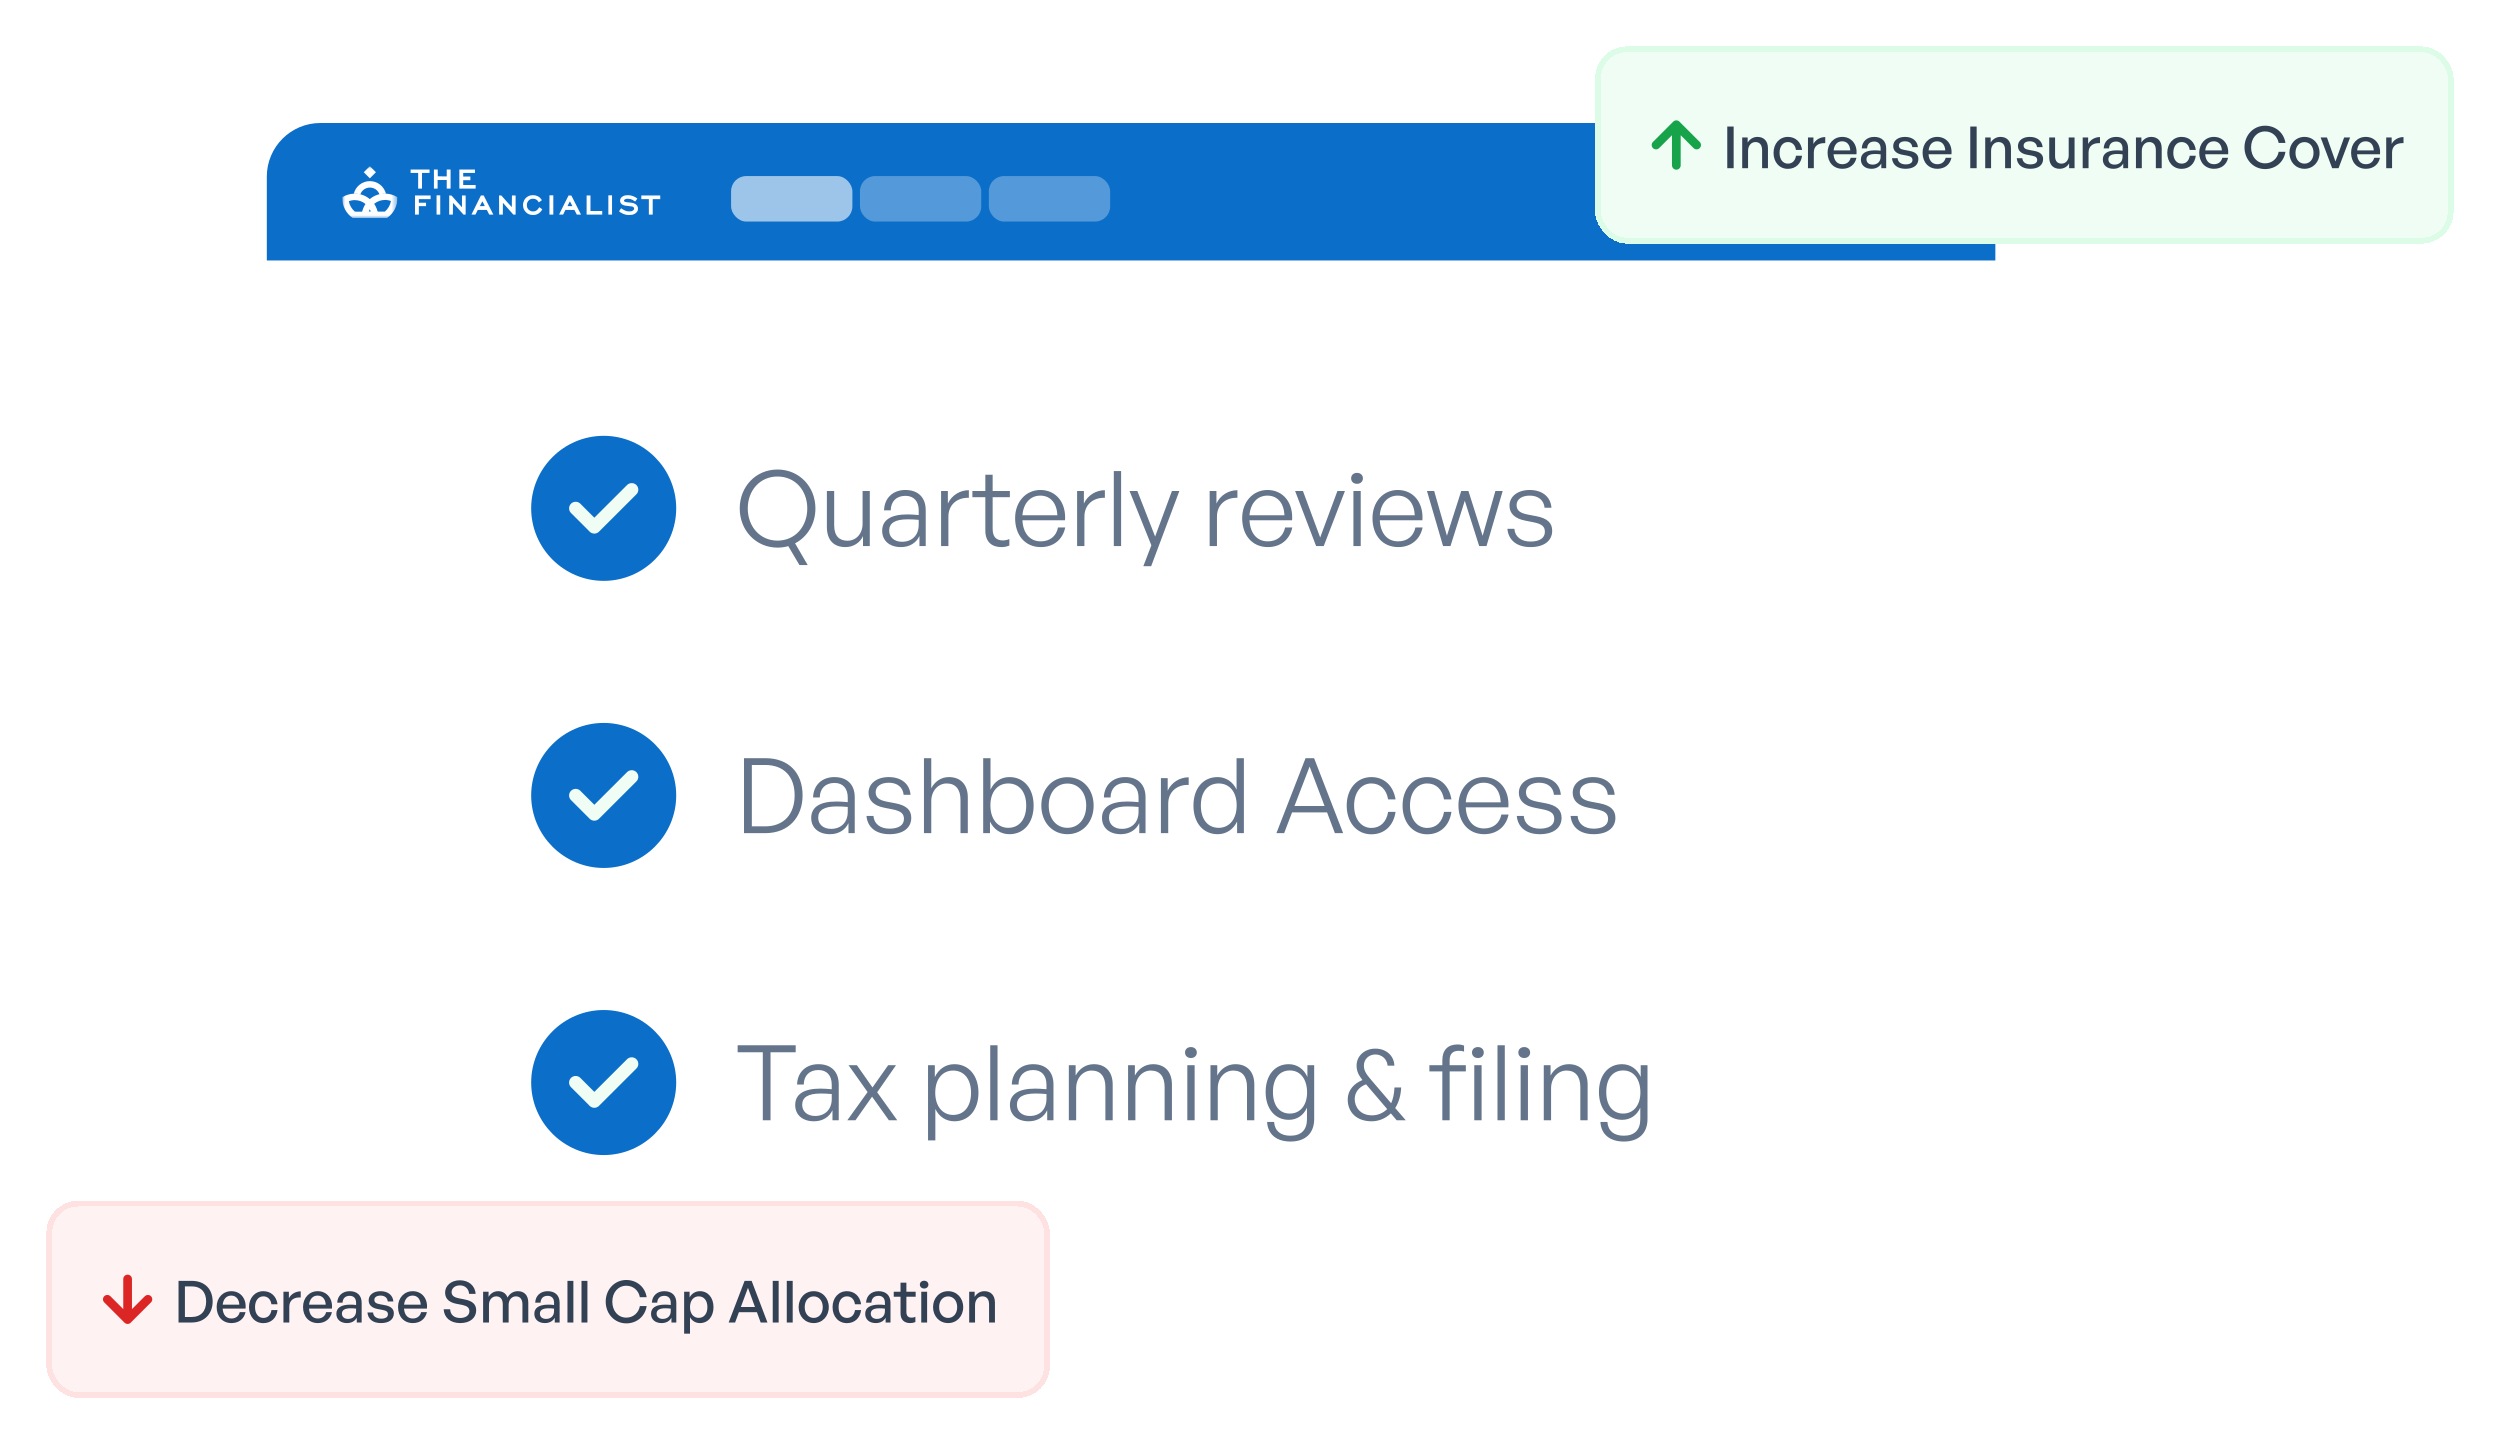 <svg width="431" height="249" viewBox="0 0 431 249" fill="none" xmlns="http://www.w3.org/2000/svg">
<g filter="url(#filter0_d_3035_1708)">
<g clip-path="url(#clip0_3035_1708)">
<g clip-path="url(#clip1_3035_1708)">
<rect width="298" height="23.701" transform="translate(46 18.592)" fill="#0B6EC9"/>
<g clip-path="url(#clip2_3035_1708)">
<mask id="mask0_3035_1708" style="mask-type:luminance" maskUnits="userSpaceOnUse" x="59" y="26" width="10" height="9">
<path d="M59 34.979H68.518V26.032H59V34.979Z" fill="white"/>
</mask>
<g mask="url(#mask0_3035_1708)">
<path d="M66.55 30.795C66.17 30.771 65.788 30.804 65.418 30.893C65.299 30.551 65.077 30.254 64.782 30.044C64.487 29.834 64.133 29.721 63.771 29.721C63.409 29.721 63.056 29.834 62.76 30.044C62.465 30.254 62.243 30.551 62.124 30.893C61.754 30.804 61.372 30.771 60.992 30.795C61.142 30.172 61.497 29.618 62 29.222C62.503 28.825 63.125 28.61 63.766 28.61C64.406 28.61 65.028 28.825 65.531 29.222C66.034 29.618 66.389 30.172 66.539 30.795H66.55Z" fill="white"/>
<path d="M66.362 33.87H63.574C63.625 33.723 63.688 33.58 63.762 33.444L63.83 33.323C63.861 33.268 63.896 33.215 63.932 33.164C64.088 32.927 64.279 32.715 64.498 32.534C64.771 32.307 65.083 32.132 65.419 32.017C65.717 31.913 66.031 31.859 66.347 31.859H66.596C66.872 31.883 67.143 31.944 67.403 32.04C67.275 32.754 66.901 33.401 66.347 33.87H66.362ZM66.551 30.765C66.038 30.731 65.525 30.802 65.041 30.976C64.573 31.135 64.139 31.381 63.762 31.7C63.477 31.94 63.229 32.221 63.027 32.534C62.977 32.6 62.931 32.669 62.891 32.742C62.864 32.787 62.834 32.836 62.808 32.889C62.642 33.199 62.515 33.528 62.43 33.87V33.938C62.352 34.279 62.32 34.629 62.336 34.979H66.702C67.284 34.584 67.755 34.047 68.073 33.419C68.39 32.792 68.543 32.094 68.517 31.391C67.925 31.019 67.249 30.803 66.551 30.765Z" fill="white"/>
<path d="M61.176 33.87C60.634 33.407 60.266 32.772 60.135 32.07C60.395 31.975 60.666 31.914 60.942 31.889H61.191C61.508 31.889 61.821 31.943 62.12 32.048C62.45 32.163 62.757 32.339 63.025 32.565C63.244 32.745 63.435 32.958 63.591 33.195C63.628 33.246 63.662 33.299 63.693 33.353L63.761 33.474C63.836 33.611 63.899 33.753 63.95 33.9L61.176 33.87ZM65.112 33.957V33.889C65.028 33.546 64.901 33.215 64.734 32.904L64.655 32.761C64.615 32.689 64.569 32.619 64.519 32.553C64.311 32.239 64.056 31.958 63.765 31.72C63.289 31.312 62.724 31.022 62.116 30.874C61.746 30.785 61.364 30.752 60.984 30.776C60.282 30.809 59.6 31.021 59.003 31.391C58.977 32.094 59.129 32.792 59.447 33.42C59.764 34.047 60.236 34.584 60.818 34.98H65.206C65.221 34.636 65.189 34.292 65.112 33.957Z" fill="white"/>
<path d="M64.808 27.08L63.76 26.032L62.711 27.08L63.76 28.129L64.808 27.08Z" fill="white"/>
</g>
</g>
<path fill-rule="evenodd" clip-rule="evenodd" d="M70.789 26.61H74.053V27.203H72.754V29.903H72.089V27.203H70.789V26.61ZM74.809 26.61H75.465L75.468 27.168C75.471 27.473 75.471 27.74 75.474 27.758C75.474 27.788 75.649 27.797 77.015 27.797V26.61H77.68V29.903H77.015V28.419H75.443V29.903H74.809V26.61ZM79.191 26.61H81.881V27.203H79.856V27.826H81.095V28.449H79.856V29.28H82.002V29.903H79.191V26.61ZM91.869 31.033C92.023 31.03 92.226 31.051 92.338 31.077C92.447 31.104 92.628 31.175 92.743 31.235C92.858 31.294 93.018 31.41 93.103 31.49C93.184 31.573 93.29 31.694 93.338 31.766C93.387 31.834 93.423 31.893 93.42 31.899C93.414 31.905 93.362 31.941 93.305 31.982C93.248 32.024 93.127 32.107 92.882 32.276L92.809 32.151C92.77 32.08 92.676 31.97 92.604 31.902C92.528 31.834 92.398 31.754 92.293 31.715C92.163 31.668 92.045 31.65 91.885 31.65C91.751 31.65 91.6 31.671 91.522 31.697C91.446 31.724 91.328 31.789 91.256 31.84C91.183 31.893 91.078 32.003 91.023 32.083C90.966 32.166 90.899 32.312 90.869 32.409C90.833 32.543 90.824 32.65 90.836 32.84C90.851 33.035 90.872 33.13 90.942 33.27C90.993 33.367 91.093 33.501 91.165 33.563C91.235 33.629 91.371 33.715 91.461 33.756C91.6 33.821 91.67 33.833 91.9 33.833C92.132 33.833 92.196 33.821 92.347 33.75C92.441 33.706 92.583 33.608 92.658 33.531C92.734 33.451 92.834 33.326 92.879 33.249C92.921 33.169 92.963 33.106 92.972 33.106C92.982 33.106 93.1 33.187 93.486 33.462L93.405 33.62C93.359 33.703 93.233 33.863 93.124 33.97C93.009 34.085 92.852 34.204 92.746 34.258C92.646 34.305 92.483 34.37 92.383 34.4C92.265 34.432 92.099 34.453 91.915 34.453C91.758 34.453 91.552 34.438 91.461 34.415C91.371 34.394 91.211 34.338 91.105 34.29C90.999 34.24 90.836 34.13 90.73 34.032C90.624 33.934 90.494 33.792 90.443 33.712C90.388 33.632 90.31 33.468 90.268 33.353C90.219 33.213 90.186 33.038 90.174 32.863C90.162 32.664 90.168 32.525 90.204 32.365C90.231 32.243 90.301 32.041 90.361 31.92C90.44 31.766 90.534 31.638 90.673 31.505C90.796 31.383 90.945 31.273 91.069 31.214C91.177 31.163 91.341 31.101 91.431 31.077C91.522 31.054 91.718 31.033 91.869 31.033ZM108.199 31.033C108.35 31.03 108.577 31.048 108.697 31.072C108.815 31.095 109.012 31.149 109.127 31.193C109.241 31.235 109.426 31.324 109.535 31.386C109.643 31.451 109.764 31.528 109.882 31.617L109.701 31.872C109.601 32.015 109.513 32.127 109.504 32.127C109.495 32.127 109.423 32.08 109.338 32.021C109.257 31.961 109.108 31.875 109.015 31.828C108.918 31.78 108.761 31.721 108.667 31.697C108.57 31.671 108.377 31.65 108.235 31.65C108.033 31.647 107.945 31.662 107.827 31.712C107.742 31.751 107.649 31.807 107.621 31.843C107.594 31.878 107.57 31.938 107.57 31.979C107.567 32.021 107.591 32.077 107.621 32.104C107.652 32.13 107.73 32.172 107.797 32.196C107.863 32.219 108.054 32.255 108.22 32.27C108.386 32.288 108.631 32.312 108.764 32.32C108.897 32.332 109.087 32.365 109.187 32.398C109.287 32.427 109.444 32.498 109.535 32.558C109.625 32.617 109.743 32.721 109.798 32.789C109.852 32.857 109.918 32.982 109.946 33.062C109.982 33.169 109.994 33.27 109.982 33.433C109.973 33.587 109.946 33.697 109.897 33.789C109.858 33.863 109.758 33.987 109.674 34.068C109.589 34.145 109.438 34.249 109.338 34.293C109.238 34.338 109.081 34.394 108.991 34.415C108.894 34.438 108.676 34.453 108.462 34.453C108.238 34.45 108.017 34.429 107.887 34.4C107.773 34.37 107.573 34.308 107.449 34.26C107.325 34.21 107.111 34.097 106.975 34.008C106.781 33.884 106.727 33.836 106.742 33.798C106.751 33.768 106.815 33.664 106.881 33.566C106.951 33.468 107.026 33.365 107.053 33.338C107.099 33.287 107.108 33.29 107.207 33.37C107.265 33.418 107.383 33.495 107.464 33.545C107.549 33.596 107.73 33.682 107.872 33.732C108.105 33.818 108.162 33.827 108.477 33.83C108.806 33.833 108.833 33.827 109.006 33.744C109.121 33.688 109.211 33.617 109.257 33.551C109.299 33.486 109.323 33.406 109.323 33.329C109.32 33.234 109.299 33.193 109.217 33.115C109.16 33.062 109.06 33.003 109 32.988C108.936 32.97 108.67 32.937 108.41 32.914C108.147 32.89 107.833 32.848 107.715 32.822C107.594 32.795 107.443 32.748 107.383 32.718C107.319 32.685 107.22 32.617 107.156 32.567C107.096 32.513 107.014 32.403 106.975 32.32C106.926 32.214 106.905 32.119 106.905 31.979C106.905 31.84 106.926 31.745 106.978 31.638C107.014 31.558 107.108 31.436 107.18 31.371C107.253 31.303 107.374 31.22 107.449 31.184C107.525 31.152 107.661 31.101 107.751 31.077C107.842 31.054 108.045 31.033 108.199 31.033ZM75.262 31.06H75.897V34.382H75.262V31.06ZM94.725 31.06H95.39V34.382H94.725V31.06ZM104.88 31.06H105.515V34.382H104.88V31.06ZM71.545 31.089H74.234V31.712H72.21V32.335H73.449V32.928H72.21V34.382H71.545V31.089ZM77.441 31.086L77.846 31.104L78.671 32.038C79.124 32.552 79.529 33.006 79.644 33.121V31.089H80.279V34.382H79.901L79.01 33.373C78.52 32.819 78.109 32.365 78.094 32.365C78.082 32.365 78.073 32.819 78.073 34.382H77.438L77.441 31.086ZM82.905 31.089H83.392L84.144 32.578C84.555 33.4 84.93 34.142 85.054 34.382H84.344L83.936 33.581H82.364L81.972 34.382H81.624C81.433 34.382 81.279 34.376 81.282 34.37C81.285 34.364 81.497 33.934 81.754 33.415C82.011 32.893 82.373 32.157 82.564 31.777L82.905 31.089ZM82.727 32.928C83.383 32.928 83.573 32.923 83.573 32.914C83.573 32.908 83.489 32.721 83.383 32.498C83.28 32.279 83.18 32.101 83.165 32.101C83.147 32.101 83.041 32.288 82.93 32.516L82.727 32.928ZM86.036 31.089L86.429 31.086L87.321 32.095C87.814 32.65 88.225 33.098 88.237 33.089C88.249 33.083 88.258 32.629 88.258 31.089H88.892V34.382H88.5L86.701 32.35L86.686 34.382H86.052L86.036 31.089ZM98.02 31.086L98.506 31.104L100.166 34.382H99.44L99.032 33.581H97.476L97.083 34.382H96.735C96.545 34.382 96.388 34.379 96.388 34.373C96.388 34.37 96.493 34.148 96.626 33.878C96.756 33.608 97.125 32.869 97.442 32.237L98.02 31.086ZM97.838 32.914C97.838 32.92 98.029 32.928 98.261 32.928H98.685C98.358 32.285 98.258 32.098 98.252 32.098C98.246 32.098 98.153 32.276 98.041 32.498C97.929 32.718 97.838 32.905 97.838 32.914ZM101.133 31.089H101.798V33.759H103.822V34.382H101.133V31.089ZM110.562 31.089H113.826V31.712H112.527V34.382H111.862V31.712H110.562V31.089Z" fill="white"/>
<rect x="126.039" y="27.741" width="20.912" height="7.842" rx="2.614" fill="white" fill-opacity="0.6"/>
<rect x="148.258" y="27.741" width="20.912" height="7.842" rx="2.614" fill="white" fill-opacity="0.3"/>
<rect x="170.477" y="27.741" width="20.912" height="7.842" rx="2.614" fill="white" fill-opacity="0.3"/>
<g clip-path="url(#clip3_3035_1708)">
<rect x="297.359" y="28.44" width="6.622" height="6.622" rx="3.311" fill="white" fill-opacity="0.5"/>
</g>
<rect x="305.637" y="29.791" width="20.912" height="3.921" rx="1.961" fill="white" fill-opacity="0.5"/>
<rect width="296.344" height="181.675" transform="translate(46.828 43.121)" fill="white"/>
<path d="M104.076 96.39C110.327 96.39 115.442 91.275 115.442 85.025C115.442 78.774 110.327 73.659 104.076 73.659C97.825 73.659 92.711 78.774 92.711 85.025C92.711 91.275 97.825 96.39 104.076 96.39Z" fill="#0B6EC9" stroke="#0B6EC9" stroke-width="2.273" stroke-linecap="round" stroke-linejoin="round"/>
<path d="M99.246 85.025L102.462 88.241L108.907 81.808" stroke="#F0FDF4" stroke-width="2.273" stroke-linecap="round" stroke-linejoin="round"/>
<path d="M134.045 91.795C130.301 91.795 127.529 88.807 127.529 85.045C127.529 81.283 130.301 78.331 134.045 78.331C137.789 78.331 140.579 81.283 140.579 85.045C140.579 87.691 139.193 89.959 137.069 91.057L139.247 94.801H137.825L135.899 91.543C135.323 91.705 134.693 91.795 134.045 91.795ZM134.045 90.589C137.105 90.589 139.175 88.141 139.175 85.045C139.175 81.949 137.105 79.537 134.045 79.537C131.003 79.537 128.915 81.949 128.915 85.045C128.915 88.141 131.003 90.589 134.045 90.589ZM148.709 87.691V82.039H149.951V91.525H148.781V89.815C148.295 90.913 147.143 91.705 145.757 91.705C143.831 91.705 142.553 90.607 142.553 88.213V82.039H143.813V87.943C143.813 89.869 144.767 90.607 146.099 90.607C147.611 90.607 148.709 89.383 148.709 87.691ZM158.513 91.525V89.797C157.955 90.985 156.803 91.705 155.327 91.705C153.365 91.705 152.087 90.607 152.087 88.897C152.087 87.043 153.562 86.071 156.443 86.071C157.019 86.071 157.451 86.107 158.387 86.179V85.387C158.387 83.803 157.541 82.867 156.101 82.867C154.553 82.867 153.581 83.821 153.562 85.369H152.411C152.465 83.263 153.923 81.859 156.083 81.859C158.297 81.859 159.593 83.155 159.593 85.351V91.525H158.513ZM153.293 88.861C153.293 90.013 154.175 90.787 155.507 90.787C157.271 90.787 158.387 89.635 158.387 87.853V87.007C157.577 86.935 157.019 86.917 156.497 86.917C154.337 86.917 153.293 87.547 153.293 88.861ZM163.503 86.449V91.525H162.243V82.039H163.413V84.199C164.061 82.795 165.465 81.895 167.031 81.895V83.209C165.033 83.137 163.503 84.379 163.503 86.449ZM174.012 90.319V91.435C173.526 91.633 173.112 91.705 172.644 91.705C171.078 91.705 169.872 90.895 169.872 88.843V83.101H167.64V82.039H169.872V79.231H171.132V82.039H174.102V83.101H171.132V88.573C171.132 90.049 171.852 90.553 172.896 90.553C173.292 90.553 173.616 90.481 174.012 90.319ZM179.434 91.705C176.77 91.705 175.006 89.707 175.006 86.701C175.006 83.929 176.842 81.859 179.362 81.859C182.062 81.859 183.826 84.037 183.61 87.079H176.266C176.374 89.329 177.562 90.715 179.416 90.715C181 90.715 182.098 89.833 182.404 88.321H183.646C183.214 90.427 181.612 91.705 179.434 91.705ZM179.344 82.831C177.634 82.831 176.428 84.145 176.266 86.215H182.296C182.188 84.091 181.09 82.831 179.344 82.831ZM186.952 86.449V91.525H185.692V82.039H186.862V84.199C187.51 82.795 188.914 81.895 190.48 81.895V83.209C188.482 83.137 186.952 84.379 186.952 86.449ZM193.28 91.525H192.02V78.601H193.28V91.525ZM203.319 82.039L198.459 94.999H197.109L198.495 91.399L194.733 82.039H196.083L199.143 89.887L202.041 82.039H203.319ZM209.804 86.449V91.525H208.544V82.039H209.714V84.199C210.362 82.795 211.766 81.895 213.332 81.895V83.209C211.334 83.137 209.804 84.379 209.804 86.449ZM218.58 91.705C215.916 91.705 214.152 89.707 214.152 86.701C214.152 83.929 215.988 81.859 218.508 81.859C221.208 81.859 222.972 84.037 222.756 87.079H215.412C215.52 89.329 216.708 90.715 218.562 90.715C220.146 90.715 221.244 89.833 221.55 88.321H222.792C222.36 90.427 220.758 91.705 218.58 91.705ZM218.49 82.831C216.78 82.831 215.574 84.145 215.412 86.215H221.442C221.334 84.091 220.236 82.831 218.49 82.831ZM231.865 82.039L228.211 91.525H226.897L223.279 82.039H224.629L227.599 90.049L230.569 82.039H231.865ZM234.967 79.843C234.967 80.401 234.553 80.797 233.941 80.797C233.347 80.797 232.933 80.401 232.933 79.843C232.933 79.303 233.347 78.907 233.941 78.907C234.553 78.907 234.967 79.303 234.967 79.843ZM234.589 91.525H233.329V82.039H234.589V91.525ZM241.045 91.705C238.381 91.705 236.617 89.707 236.617 86.701C236.617 83.929 238.453 81.859 240.973 81.859C243.673 81.859 245.437 84.037 245.221 87.079H237.877C237.985 89.329 239.173 90.715 241.027 90.715C242.611 90.715 243.709 89.833 244.015 88.321H245.257C244.825 90.427 243.223 91.705 241.045 91.705ZM240.955 82.831C239.245 82.831 238.039 84.145 237.877 86.215H243.907C243.799 84.091 242.701 82.831 240.955 82.831ZM255.012 91.525L252.528 83.713L250.062 91.525H248.784L246.012 82.039H247.254L249.45 89.743L251.916 82.039H253.158L255.606 89.761L257.802 82.039H259.062L256.272 91.525H255.012ZM267.597 88.879C267.597 90.625 266.193 91.705 263.853 91.705C261.495 91.705 260.055 90.517 259.875 88.555H261.081C261.171 89.905 262.233 90.751 263.853 90.751C265.401 90.751 266.337 90.157 266.337 89.077C266.337 88.141 265.797 87.709 264.357 87.421L262.989 87.151C261.189 86.809 260.235 85.927 260.235 84.559C260.235 82.975 261.639 81.859 263.709 81.859C265.887 81.859 267.327 83.029 267.471 84.919H266.283C266.157 83.605 265.203 82.831 263.709 82.831C262.377 82.831 261.459 83.461 261.459 84.451C261.459 85.387 262.035 85.837 263.439 86.107L264.861 86.377C266.751 86.737 267.597 87.529 267.597 88.879Z" fill="#64748B"/>
<path d="M104.076 145.886C110.327 145.886 115.442 140.772 115.442 134.521C115.442 128.27 110.327 123.155 104.076 123.155C97.825 123.155 92.711 128.27 92.711 134.521C92.711 140.772 97.825 145.886 104.076 145.886Z" fill="#0B6EC9" stroke="#0B6EC9" stroke-width="2.273" stroke-linecap="round" stroke-linejoin="round"/>
<path d="M99.246 134.521L102.462 137.737L108.907 131.304" stroke="#F0FDF4" stroke-width="2.273" stroke-linecap="round" stroke-linejoin="round"/>
<path d="M131.939 141.021H128.267V128.097H131.939C136.079 128.097 138.365 130.725 138.365 134.505C138.365 138.231 135.989 141.021 131.939 141.021ZM129.617 129.267V139.851H131.903C135.179 139.851 136.997 137.709 136.997 134.505C136.997 131.319 135.215 129.267 131.903 129.267H129.617ZM146.278 141.021V139.293C145.72 140.481 144.568 141.201 143.092 141.201C141.13 141.201 139.852 140.103 139.852 138.393C139.852 136.539 141.328 135.567 144.208 135.567C144.784 135.567 145.216 135.603 146.152 135.675V134.883C146.152 133.299 145.306 132.363 143.866 132.363C142.318 132.363 141.346 133.317 141.328 134.865H140.176C140.23 132.759 141.688 131.355 143.848 131.355C146.062 131.355 147.358 132.651 147.358 134.847V141.021H146.278ZM141.058 138.357C141.058 139.509 141.94 140.283 143.272 140.283C145.036 140.283 146.152 139.131 146.152 137.349V136.503C145.342 136.431 144.784 136.413 144.262 136.413C142.102 136.413 141.058 137.043 141.058 138.357ZM157.101 138.375C157.101 140.121 155.697 141.201 153.357 141.201C150.999 141.201 149.559 140.013 149.379 138.051H150.585C150.675 139.401 151.737 140.247 153.357 140.247C154.905 140.247 155.841 139.653 155.841 138.573C155.841 137.637 155.301 137.205 153.861 136.917L152.493 136.647C150.693 136.305 149.739 135.423 149.739 134.055C149.739 132.471 151.143 131.355 153.213 131.355C155.391 131.355 156.831 132.525 156.975 134.415H155.787C155.661 133.101 154.707 132.327 153.213 132.327C151.881 132.327 150.963 132.957 150.963 133.947C150.963 134.883 151.539 135.333 152.943 135.603L154.365 135.873C156.255 136.233 157.101 137.025 157.101 138.375ZM160.55 135.495V141.021H159.29V128.097H160.55V133.281C161.144 132.147 162.224 131.355 163.592 131.355C165.572 131.355 166.85 132.615 166.85 134.865V141.021H165.59V135.297C165.59 133.479 164.762 132.453 163.214 132.453C161.738 132.453 160.55 133.731 160.55 135.495ZM178.197 136.269C178.197 139.185 176.559 141.201 174.021 141.201C172.563 141.201 171.339 140.409 170.673 139.023V141.021H169.503V128.097H170.763V133.533C171.375 132.147 172.581 131.355 174.021 131.355C176.559 131.355 178.197 133.353 178.197 136.269ZM176.919 136.269C176.919 133.857 175.677 132.453 173.823 132.453C172.041 132.453 170.745 133.839 170.745 136.233C170.745 138.609 172.005 140.103 173.823 140.103C175.677 140.103 176.919 138.681 176.919 136.269ZM184.023 141.201C181.413 141.201 179.523 139.131 179.523 136.269C179.523 133.425 181.413 131.373 184.023 131.373C186.651 131.373 188.541 133.425 188.541 136.269C188.541 139.131 186.651 141.201 184.023 141.201ZM184.023 140.103C185.877 140.103 187.263 138.627 187.263 136.269C187.263 133.947 185.877 132.471 184.023 132.471C182.187 132.471 180.801 133.947 180.801 136.269C180.801 138.627 182.187 140.103 184.023 140.103ZM196.411 141.021V139.293C195.853 140.481 194.701 141.201 193.225 141.201C191.263 141.201 189.985 140.103 189.985 138.393C189.985 136.539 191.461 135.567 194.341 135.567C194.917 135.567 195.349 135.603 196.285 135.675V134.883C196.285 133.299 195.439 132.363 193.999 132.363C192.451 132.363 191.479 133.317 191.461 134.865H190.309C190.363 132.759 191.821 131.355 193.981 131.355C196.195 131.355 197.491 132.651 197.491 134.847V141.021H196.411ZM191.191 138.357C191.191 139.509 192.073 140.283 193.405 140.283C195.169 140.283 196.285 139.131 196.285 137.349V136.503C195.475 136.431 194.917 136.413 194.395 136.413C192.235 136.413 191.191 137.043 191.191 138.357ZM201.401 135.945V141.021H200.141V131.535H201.311V133.695C201.959 132.291 203.363 131.391 204.929 131.391V132.705C202.931 132.633 201.401 133.875 201.401 135.945ZM205.75 136.269C205.75 133.353 207.37 131.355 209.926 131.355C211.348 131.355 212.554 132.165 213.184 133.515V128.097H214.444V141.021H213.274V139.023C212.608 140.409 211.384 141.201 209.926 141.201C207.37 141.201 205.75 139.185 205.75 136.269ZM207.028 136.269C207.028 138.681 208.252 140.103 210.106 140.103C211.942 140.103 213.202 138.609 213.202 136.233C213.202 133.839 211.906 132.453 210.106 132.453C208.252 132.453 207.028 133.857 207.028 136.269ZM230.134 141.021L228.784 137.439H222.754L221.386 141.021H220.054L225.076 128.097H226.552L231.556 141.021H230.134ZM225.778 129.537L223.168 136.341H228.352L225.778 129.537ZM236.418 141.219C233.916 141.219 232.17 139.185 232.17 136.269C232.17 133.389 233.934 131.355 236.418 131.355C238.632 131.355 240.216 132.831 240.594 135.207H239.316C239.028 133.479 237.948 132.453 236.418 132.453C234.654 132.453 233.448 134.001 233.448 136.269C233.448 138.573 234.654 140.121 236.418 140.121C237.966 140.121 239.028 139.113 239.316 137.349H240.594C240.252 139.761 238.65 141.219 236.418 141.219ZM246.051 141.219C243.549 141.219 241.803 139.185 241.803 136.269C241.803 133.389 243.567 131.355 246.051 131.355C248.265 131.355 249.849 132.831 250.227 135.207H248.949C248.661 133.479 247.581 132.453 246.051 132.453C244.287 132.453 243.081 134.001 243.081 136.269C243.081 138.573 244.287 140.121 246.051 140.121C247.599 140.121 248.661 139.113 248.949 137.349H250.227C249.885 139.761 248.283 141.219 246.051 141.219ZM255.864 141.201C253.2 141.201 251.436 139.203 251.436 136.197C251.436 133.425 253.272 131.355 255.792 131.355C258.492 131.355 260.256 133.533 260.04 136.575H252.696C252.804 138.825 253.992 140.211 255.846 140.211C257.43 140.211 258.528 139.329 258.834 137.817H260.076C259.644 139.923 258.042 141.201 255.864 141.201ZM255.774 132.327C254.064 132.327 252.858 133.641 252.696 135.711H258.726C258.618 133.587 257.52 132.327 255.774 132.327ZM269.214 138.375C269.214 140.121 267.81 141.201 265.47 141.201C263.112 141.201 261.672 140.013 261.492 138.051H262.698C262.788 139.401 263.85 140.247 265.47 140.247C267.018 140.247 267.954 139.653 267.954 138.573C267.954 137.637 267.414 137.205 265.974 136.917L264.606 136.647C262.806 136.305 261.852 135.423 261.852 134.055C261.852 132.471 263.256 131.355 265.326 131.355C267.504 131.355 268.944 132.525 269.088 134.415H267.9C267.774 133.101 266.82 132.327 265.326 132.327C263.994 132.327 263.076 132.957 263.076 133.947C263.076 134.883 263.652 135.333 265.056 135.603L266.478 135.873C268.368 136.233 269.214 137.025 269.214 138.375ZM278.495 138.375C278.495 140.121 277.091 141.201 274.751 141.201C272.393 141.201 270.953 140.013 270.773 138.051H271.979C272.069 139.401 273.131 140.247 274.751 140.247C276.299 140.247 277.235 139.653 277.235 138.573C277.235 137.637 276.695 137.205 275.255 136.917L273.887 136.647C272.087 136.305 271.133 135.423 271.133 134.055C271.133 132.471 272.537 131.355 274.607 131.355C276.785 131.355 278.225 132.525 278.369 134.415H277.181C277.055 133.101 276.101 132.327 274.607 132.327C273.275 132.327 272.357 132.957 272.357 133.947C272.357 134.883 272.933 135.333 274.337 135.603L275.759 135.873C277.649 136.233 278.495 137.025 278.495 138.375Z" fill="#64748B"/>
<path d="M104.076 195.382C110.327 195.382 115.442 190.268 115.442 184.017C115.442 177.766 110.327 172.651 104.076 172.651C97.825 172.651 92.711 177.766 92.711 184.017C92.711 190.268 97.825 195.382 104.076 195.382Z" fill="#0B6EC9" stroke="#0B6EC9" stroke-width="2.273" stroke-linecap="round" stroke-linejoin="round"/>
<path d="M99.246 184.017L102.462 187.233L108.907 180.8" stroke="#F0FDF4" stroke-width="2.273" stroke-linecap="round" stroke-linejoin="round"/>
<path d="M132.839 190.517H131.507V178.799H127.169V177.593H137.177V178.799H132.839V190.517ZM143.518 190.517V188.789C142.96 189.977 141.808 190.697 140.332 190.697C138.37 190.697 137.092 189.599 137.092 187.889C137.092 186.035 138.568 185.063 141.448 185.063C142.024 185.063 142.456 185.099 143.392 185.171V184.379C143.392 182.795 142.546 181.859 141.106 181.859C139.558 181.859 138.586 182.813 138.568 184.361H137.416C137.47 182.255 138.928 180.851 141.088 180.851C143.302 180.851 144.598 182.147 144.598 184.343V190.517H143.518ZM138.298 187.853C138.298 189.005 139.18 189.779 140.512 189.779C142.276 189.779 143.392 188.627 143.392 186.845V185.999C142.582 185.927 142.024 185.909 141.502 185.909C139.342 185.909 138.298 186.539 138.298 187.853ZM147.483 190.517H146.079L149.571 185.657L146.295 181.031H147.735L150.417 184.865L153.117 181.031H154.467L151.227 185.693L154.683 190.517H153.243L150.345 186.449L147.483 190.517ZM168.687 185.765C168.687 188.699 167.049 190.697 164.529 190.697C163.107 190.697 161.901 189.923 161.253 188.573V193.991H159.993V181.031H161.163V183.083C161.811 181.679 163.071 180.851 164.529 180.851C167.049 180.851 168.687 182.867 168.687 185.765ZM167.409 185.765C167.409 183.371 166.167 181.949 164.313 181.949C162.549 181.949 161.235 183.353 161.235 185.765C161.235 188.123 162.513 189.599 164.313 189.599C166.167 189.599 167.409 188.195 167.409 185.765ZM171.976 190.517H170.716V177.593H171.976V190.517ZM180.538 190.517V188.789C179.98 189.977 178.828 190.697 177.352 190.697C175.39 190.697 174.112 189.599 174.112 187.889C174.112 186.035 175.588 185.063 178.468 185.063C179.044 185.063 179.476 185.099 180.412 185.171V184.379C180.412 182.795 179.566 181.859 178.126 181.859C176.578 181.859 175.606 182.813 175.588 184.361H174.436C174.49 182.255 175.948 180.851 178.108 180.851C180.322 180.851 181.618 182.147 181.618 184.343V190.517H180.538ZM175.318 187.853C175.318 189.005 176.2 189.779 177.532 189.779C179.296 189.779 180.412 188.627 180.412 186.845V185.999C179.602 185.927 179.044 185.909 178.522 185.909C176.362 185.909 175.318 186.539 175.318 187.853ZM185.528 184.991V190.517H184.268V181.031H185.438V182.813C186.05 181.643 187.202 180.851 188.57 180.851C190.55 180.851 191.828 182.111 191.828 184.361V190.517H190.568V184.793C190.568 182.975 189.74 181.949 188.192 181.949C186.716 181.949 185.528 183.227 185.528 184.991ZM195.741 184.991V190.517H194.481V181.031H195.651V182.813C196.263 181.643 197.415 180.851 198.783 180.851C200.763 180.851 202.041 182.111 202.041 184.361V190.517H200.781V184.793C200.781 182.975 199.953 181.949 198.405 181.949C196.929 181.949 195.741 183.227 195.741 184.991ZM206.332 178.835C206.332 179.393 205.918 179.789 205.306 179.789C204.712 179.789 204.298 179.393 204.298 178.835C204.298 178.295 204.712 177.899 205.306 177.899C205.918 177.899 206.332 178.295 206.332 178.835ZM205.954 190.517H204.694V181.031H205.954V190.517ZM209.944 184.991V190.517H208.684V181.031H209.854V182.813C210.466 181.643 211.618 180.851 212.986 180.851C214.966 180.851 216.244 182.111 216.244 184.361V190.517H214.984V184.793C214.984 182.975 214.156 181.949 212.608 181.949C211.132 181.949 209.944 183.227 209.944 184.991ZM222.479 194.189C220.067 194.189 218.555 192.929 218.447 190.805H219.653C219.761 192.353 220.769 193.181 222.461 193.181C224.333 193.181 225.323 192.191 225.323 190.319V188.339C224.747 189.671 223.595 190.445 222.191 190.445C219.797 190.445 218.195 188.519 218.195 185.639C218.195 182.759 219.779 180.851 222.173 180.851C223.595 180.851 224.783 181.661 225.395 183.047V181.031H226.565V190.301C226.565 192.749 225.071 194.189 222.479 194.189ZM219.455 185.639C219.455 187.961 220.553 189.365 222.371 189.365C224.153 189.365 225.341 187.925 225.341 185.729C225.341 183.407 224.171 181.931 222.371 181.931C220.571 181.931 219.455 183.335 219.455 185.639ZM236.503 183.695L239.833 187.583C240.157 186.881 240.355 185.963 240.409 184.865H241.561C241.507 186.215 241.147 187.457 240.535 188.411L242.353 190.517H240.787L239.779 189.329C238.843 190.247 237.637 190.697 236.467 190.697C233.965 190.697 232.345 189.221 232.345 186.917C232.345 185.351 233.425 184.181 234.883 183.587C234.199 182.705 233.875 182.039 233.875 181.085C233.875 179.411 235.279 178.169 237.115 178.169C238.969 178.169 240.337 179.375 240.391 181.103H239.221C239.113 179.879 238.141 179.177 237.115 179.177C235.999 179.177 235.135 179.987 235.135 181.085C235.135 182.039 235.603 182.633 236.503 183.695ZM233.551 186.863C233.551 188.195 234.469 189.671 236.539 189.671C237.529 189.671 238.465 189.275 239.149 188.591L235.513 184.325C234.379 184.721 233.551 185.639 233.551 186.863ZM249.919 190.517H248.659V182.093H246.427V181.031H248.659V180.167C248.659 178.421 249.613 177.449 251.269 177.449C251.701 177.449 252.079 177.521 252.403 177.647V178.691C252.097 178.565 251.809 178.547 251.485 178.547C250.477 178.547 249.919 179.051 249.919 180.167V181.031H252.709V182.093H249.919V190.517ZM255.805 178.835C255.805 179.393 255.391 179.789 254.797 179.789C254.185 179.789 253.771 179.393 253.771 178.835C253.771 178.295 254.185 177.899 254.797 177.899C255.391 177.899 255.805 178.295 255.805 178.835ZM255.427 190.517H254.167V181.031H255.427V190.517ZM259.427 190.517H258.167V177.593H259.427V190.517ZM263.795 178.835C263.795 179.393 263.381 179.789 262.769 179.789C262.175 179.789 261.761 179.393 261.761 178.835C261.761 178.295 262.175 177.899 262.769 177.899C263.381 177.899 263.795 178.295 263.795 178.835ZM263.417 190.517H262.157V181.031H263.417V190.517ZM267.407 184.991V190.517H266.147V181.031H267.317V182.813C267.929 181.643 269.081 180.851 270.449 180.851C272.429 180.851 273.707 182.111 273.707 184.361V190.517H272.447V184.793C272.447 182.975 271.619 181.949 270.071 181.949C268.595 181.949 267.407 183.227 267.407 184.991ZM279.942 194.189C277.53 194.189 276.018 192.929 275.91 190.805H277.116C277.224 192.353 278.232 193.181 279.924 193.181C281.796 193.181 282.786 192.191 282.786 190.319V188.339C282.21 189.671 281.058 190.445 279.654 190.445C277.26 190.445 275.658 188.519 275.658 185.639C275.658 182.759 277.242 180.851 279.636 180.851C281.058 180.851 282.246 181.661 282.858 183.047V181.031H284.028V190.301C284.028 192.749 282.534 194.189 279.942 194.189ZM276.918 185.639C276.918 187.961 278.016 189.365 279.834 189.365C281.616 189.365 282.804 187.925 282.804 185.729C282.804 183.407 281.634 181.931 279.834 181.931C278.034 181.931 276.918 183.335 276.918 185.639Z" fill="#64748B"/>
</g>
</g>
</g>
<g filter="url(#filter1_d_3035_1708)">
<rect x="275" y="8" width="148" height="34" rx="5.51" fill="#F0FDF4" shape-rendering="crispEdges"/>
<rect x="275.5" y="8.5" width="147" height="33" rx="5.01" stroke="#DCFCE7" shape-rendering="crispEdges"/>
<path d="M289 28.5V21.5M289 21.5L292.5 25M289 21.5L285.5 25" stroke="#16A34A" stroke-width="1.5" stroke-linecap="round" stroke-linejoin="round"/>
<path d="M298.88 29H297.78V21.82H298.88V29ZM301.366 26.01V29H300.356V23.7H301.296V24.58C301.656 23.99 302.256 23.6 302.986 23.6C304.076 23.6 304.796 24.3 304.796 25.57V29H303.786V25.91C303.786 25 303.386 24.49 302.636 24.49C301.946 24.49 301.366 25.07 301.366 26.01ZM308.228 29.11C306.778 29.11 305.758 27.97 305.758 26.35C305.758 24.75 306.798 23.6 308.228 23.6C309.538 23.6 310.487 24.47 310.678 25.85H309.618C309.508 25 308.978 24.49 308.238 24.49C307.368 24.49 306.798 25.23 306.798 26.35C306.798 27.48 307.368 28.21 308.238 28.21C308.988 28.21 309.508 27.71 309.628 26.85H310.678C310.498 28.25 309.558 29.11 308.228 29.11ZM312.704 26.29V29H311.694V23.7H312.634V24.82C313.004 24.09 313.804 23.63 314.674 23.63V24.68C313.534 24.62 312.704 25.12 312.704 26.29ZM317.634 29.1C316.104 29.1 315.074 27.99 315.074 26.32C315.074 24.75 316.144 23.6 317.604 23.6C319.184 23.6 320.234 24.88 320.054 26.6H316.104C316.184 27.68 316.724 28.31 317.614 28.31C318.364 28.31 318.884 27.9 319.054 27.21H320.054C319.794 28.39 318.884 29.1 317.634 29.1ZM317.584 24.36C316.774 24.36 316.224 24.94 316.114 25.93H318.984C318.934 24.95 318.404 24.36 317.584 24.36ZM324.338 29V28.18C324.008 28.77 323.418 29.1 322.638 29.1C321.538 29.1 320.818 28.47 320.818 27.5C320.818 26.46 321.648 25.92 323.228 25.92C323.538 25.92 323.788 25.93 324.218 25.98V25.59C324.218 24.83 323.808 24.4 323.108 24.4C322.368 24.4 321.918 24.84 321.888 25.58H320.968C321.018 24.39 321.868 23.6 323.108 23.6C324.418 23.6 325.178 24.34 325.178 25.6V29H324.338ZM321.778 27.47C321.778 28.02 322.188 28.38 322.838 28.38C323.688 28.38 324.218 27.85 324.218 27.04V26.61C323.828 26.56 323.548 26.55 323.288 26.55C322.278 26.55 321.778 26.85 321.778 27.47ZM330.728 27.42C330.728 28.46 329.918 29.1 328.508 29.1C327.108 29.1 326.278 28.41 326.178 27.27H327.148C327.188 27.93 327.718 28.34 328.528 28.34C329.238 28.34 329.708 28.09 329.708 27.59C329.708 27.15 329.438 26.96 328.778 26.83L327.918 26.67C326.938 26.48 326.388 25.98 326.388 25.18C326.388 24.25 327.198 23.6 328.428 23.6C329.698 23.6 330.558 24.28 330.648 25.37H329.678C329.618 24.73 329.148 24.36 328.438 24.36C327.798 24.36 327.368 24.63 327.368 25.09C327.368 25.52 327.638 25.72 328.278 25.84L329.178 26.01C330.228 26.2 330.728 26.66 330.728 27.42ZM334.011 29.1C332.481 29.1 331.451 27.99 331.451 26.32C331.451 24.75 332.521 23.6 333.981 23.6C335.561 23.6 336.611 24.88 336.431 26.6H332.481C332.561 27.68 333.101 28.31 333.991 28.31C334.741 28.31 335.261 27.9 335.431 27.21H336.431C336.171 28.39 335.261 29.1 334.011 29.1ZM333.961 24.36C333.151 24.36 332.601 24.94 332.491 25.93H335.361C335.311 24.95 334.781 24.36 333.961 24.36ZM340.775 29H339.675V21.82H340.775V29ZM343.261 26.01V29H342.251V23.7H343.191V24.58C343.551 23.99 344.151 23.6 344.881 23.6C345.971 23.6 346.691 24.3 346.691 25.57V29H345.681V25.91C345.681 25 345.281 24.49 344.531 24.49C343.841 24.49 343.261 25.07 343.261 26.01ZM352.232 27.42C352.232 28.46 351.422 29.1 350.012 29.1C348.612 29.1 347.782 28.41 347.682 27.27H348.652C348.692 27.93 349.222 28.34 350.032 28.34C350.742 28.34 351.212 28.09 351.212 27.59C351.212 27.15 350.942 26.96 350.282 26.83L349.422 26.67C348.442 26.48 347.892 25.98 347.892 25.18C347.892 24.25 348.702 23.6 349.932 23.6C351.202 23.6 352.062 24.28 352.152 25.37H351.182C351.122 24.73 350.652 24.36 349.942 24.36C349.302 24.36 348.872 24.63 348.872 25.09C348.872 25.52 349.142 25.72 349.782 25.84L350.682 26.01C351.732 26.2 352.232 26.66 352.232 27.42ZM356.645 26.82V23.7H357.655V29H356.715V28.16C356.435 28.71 355.815 29.1 355.095 29.1C354.025 29.1 353.285 28.47 353.285 27.11V23.7H354.295V26.91C354.295 27.83 354.755 28.21 355.415 28.21C356.095 28.21 356.645 27.65 356.645 26.82ZM360.067 26.29V29H359.057V23.7H359.997V24.82C360.367 24.09 361.167 23.63 362.037 23.63V24.68C360.897 24.62 360.067 25.12 360.067 26.29ZM366.047 29V28.18C365.717 28.77 365.127 29.1 364.347 29.1C363.247 29.1 362.527 28.47 362.527 27.5C362.527 26.46 363.357 25.92 364.937 25.92C365.247 25.92 365.497 25.93 365.927 25.98V25.59C365.927 24.83 365.517 24.4 364.817 24.4C364.077 24.4 363.627 24.84 363.597 25.58H362.677C362.727 24.39 363.577 23.6 364.817 23.6C366.127 23.6 366.887 24.34 366.887 25.6V29H366.047ZM363.487 27.47C363.487 28.02 363.897 28.38 364.547 28.38C365.397 28.38 365.927 27.85 365.927 27.04V26.61C365.537 26.56 365.257 26.55 364.997 26.55C363.987 26.55 363.487 26.85 363.487 27.47ZM369.247 26.01V29H368.237V23.7H369.177V24.58C369.537 23.99 370.137 23.6 370.867 23.6C371.957 23.6 372.677 24.3 372.677 25.57V29H371.667V25.91C371.667 25 371.267 24.49 370.517 24.49C369.827 24.49 369.247 25.07 369.247 26.01ZM376.108 29.11C374.658 29.11 373.638 27.97 373.638 26.35C373.638 24.75 374.678 23.6 376.108 23.6C377.418 23.6 378.368 24.47 378.558 25.85H377.498C377.388 25 376.858 24.49 376.118 24.49C375.248 24.49 374.678 25.23 374.678 26.35C374.678 27.48 375.248 28.21 376.118 28.21C376.868 28.21 377.388 27.71 377.508 26.85H378.558C378.378 28.25 377.438 29.11 376.108 29.11ZM381.706 29.1C380.176 29.1 379.146 27.99 379.146 26.32C379.146 24.75 380.216 23.6 381.676 23.6C383.256 23.6 384.306 24.88 384.126 26.6H380.176C380.256 27.68 380.796 28.31 381.686 28.31C382.436 28.31 382.956 27.9 383.126 27.21H384.126C383.866 28.39 382.956 29.1 381.706 29.1ZM381.656 24.36C380.846 24.36 380.296 24.94 380.186 25.93H383.056C383.006 24.95 382.476 24.36 381.656 24.36ZM390.5 29.15C388.5 29.15 386.95 27.52 386.95 25.4C386.95 23.29 388.5 21.67 390.5 21.67C392.3 21.67 393.74 22.87 394.01 24.64H392.84C392.64 23.48 391.7 22.66 390.51 22.66C389.09 22.66 388.09 23.81 388.09 25.4C388.09 27.01 389.09 28.16 390.51 28.16C391.7 28.16 392.64 27.33 392.84 26.17H394.01C393.74 27.95 392.3 29.15 390.5 29.15ZM397.293 29.1C395.793 29.1 394.693 27.92 394.693 26.35C394.693 24.78 395.793 23.6 397.293 23.6C398.793 23.6 399.893 24.78 399.893 26.35C399.893 27.92 398.793 29.1 397.293 29.1ZM397.293 28.21C398.163 28.21 398.853 27.51 398.853 26.35C398.853 25.19 398.163 24.5 397.293 24.5C396.423 24.5 395.743 25.19 395.743 26.35C395.743 27.51 396.423 28.21 397.293 28.21ZM405.157 23.7L403.167 29H402.067L400.077 23.7H401.167L402.637 27.84L404.127 23.7H405.157ZM407.888 29.1C406.358 29.1 405.328 27.99 405.328 26.32C405.328 24.75 406.398 23.6 407.858 23.6C409.438 23.6 410.488 24.88 410.308 26.6H406.358C406.438 27.68 406.978 28.31 407.868 28.31C408.618 28.31 409.138 27.9 409.308 27.21H410.308C410.048 28.39 409.138 29.1 407.888 29.1ZM407.838 24.36C407.028 24.36 406.478 24.94 406.368 25.93H409.238C409.188 24.95 408.658 24.36 407.838 24.36ZM412.392 26.29V29H411.382V23.7H412.322V24.82C412.692 24.09 413.492 23.63 414.362 23.63V24.68C413.222 24.62 412.392 25.12 412.392 26.29Z" fill="#334155"/>
</g>
<g filter="url(#filter2_d_3035_1708)">
<rect x="8" y="207" width="173" height="34" rx="5.51" fill="#FEF2F2" shape-rendering="crispEdges"/>
<rect x="8.5" y="207.5" width="172" height="33" rx="5.01" stroke="#FEE2E2" shape-rendering="crispEdges"/>
<path d="M22 220.5V227.5M22 227.5L25.5 224M22 227.5L18.5 224" stroke="#DC2626" stroke-width="1.5" stroke-linecap="round" stroke-linejoin="round"/>
<path d="M33.05 228H30.78V220.82H33.05C35.34 220.82 36.66 222.28 36.66 224.38C36.66 226.45 35.29 228 33.05 228ZM31.88 221.77V227.05H33C34.65 227.05 35.54 226.03 35.54 224.38C35.54 222.76 34.66 221.77 33 221.77H31.88ZM39.911 228.1C38.381 228.1 37.351 226.99 37.351 225.32C37.351 223.75 38.421 222.6 39.881 222.6C41.461 222.6 42.511 223.88 42.331 225.6H38.381C38.461 226.68 39.001 227.31 39.891 227.31C40.641 227.31 41.161 226.9 41.331 226.21H42.331C42.071 227.39 41.161 228.1 39.911 228.1ZM39.861 223.36C39.051 223.36 38.501 223.94 38.391 224.93H41.261C41.211 223.95 40.681 223.36 39.861 223.36ZM45.397 228.11C43.947 228.11 42.927 226.97 42.927 225.35C42.927 223.75 43.967 222.6 45.397 222.6C46.707 222.6 47.657 223.47 47.847 224.85H46.787C46.677 224 46.147 223.49 45.407 223.49C44.537 223.49 43.967 224.23 43.967 225.35C43.967 226.48 44.537 227.21 45.407 227.21C46.157 227.21 46.677 226.71 46.797 225.85H47.847C47.667 227.25 46.727 228.11 45.397 228.11ZM49.874 225.29V228H48.864V222.7H49.804V223.82C50.174 223.09 50.974 222.63 51.844 222.63V223.68C50.704 223.62 49.874 224.12 49.874 225.29ZM54.804 228.1C53.274 228.1 52.244 226.99 52.244 225.32C52.244 223.75 53.314 222.6 54.774 222.6C56.354 222.6 57.404 223.88 57.224 225.6H53.274C53.354 226.68 53.894 227.31 54.784 227.31C55.534 227.31 56.054 226.9 56.224 226.21H57.224C56.964 227.39 56.054 228.1 54.804 228.1ZM54.754 223.36C53.944 223.36 53.394 223.94 53.284 224.93H56.154C56.104 223.95 55.574 223.36 54.754 223.36ZM61.508 228V227.18C61.178 227.77 60.588 228.1 59.808 228.1C58.708 228.1 57.988 227.47 57.988 226.5C57.988 225.46 58.818 224.92 60.398 224.92C60.708 224.92 60.958 224.93 61.388 224.98V224.59C61.388 223.83 60.978 223.4 60.278 223.4C59.538 223.4 59.088 223.84 59.058 224.58H58.138C58.188 223.39 59.038 222.6 60.278 222.6C61.588 222.6 62.348 223.34 62.348 224.6V228H61.508ZM58.948 226.47C58.948 227.02 59.358 227.38 60.008 227.38C60.858 227.38 61.388 226.85 61.388 226.04V225.61C60.998 225.56 60.718 225.55 60.458 225.55C59.448 225.55 58.948 225.85 58.948 226.47ZM67.898 226.42C67.898 227.46 67.088 228.1 65.678 228.1C64.278 228.1 63.448 227.41 63.348 226.27H64.318C64.358 226.93 64.888 227.34 65.698 227.34C66.408 227.34 66.878 227.09 66.878 226.59C66.878 226.15 66.608 225.96 65.948 225.83L65.088 225.67C64.108 225.48 63.558 224.98 63.558 224.18C63.558 223.25 64.368 222.6 65.598 222.6C66.868 222.6 67.728 223.28 67.818 224.37H66.848C66.788 223.73 66.318 223.36 65.608 223.36C64.968 223.36 64.538 223.63 64.538 224.09C64.538 224.52 64.808 224.72 65.448 224.84L66.348 225.01C67.398 225.2 67.898 225.66 67.898 226.42ZM71.181 228.1C69.651 228.1 68.621 226.99 68.621 225.32C68.621 223.75 69.691 222.6 71.151 222.6C72.731 222.6 73.781 223.88 73.601 225.6H69.651C69.731 226.68 70.271 227.31 71.161 227.31C71.911 227.31 72.431 226.9 72.601 226.21H73.601C73.341 227.39 72.431 228.1 71.181 228.1ZM71.131 223.36C70.321 223.36 69.771 223.94 69.661 224.93H72.531C72.481 223.95 71.951 223.36 71.131 223.36ZM82.094 225.9C82.094 227.15 81.094 228.1 79.355 228.1C77.624 228.1 76.575 227.15 76.484 225.72H77.605C77.654 226.63 78.234 227.22 79.335 227.22C80.245 227.22 80.924 226.79 80.924 226.05C80.924 225.45 80.534 225.15 79.704 224.97L78.665 224.77C77.654 224.57 76.734 224.06 76.734 222.84C76.734 221.63 77.794 220.72 79.284 220.72C80.775 220.72 81.904 221.63 81.995 223.06H80.874C80.814 222.2 80.195 221.6 79.294 221.6C78.365 221.6 77.855 222.15 77.855 222.77C77.855 223.45 78.445 223.69 79.115 223.83L80.174 224.04C81.404 224.29 82.094 224.83 82.094 225.9ZM84.298 228H83.288V222.7H84.228V223.58C84.588 222.97 85.158 222.6 85.888 222.6C86.668 222.6 87.258 223 87.498 223.7C87.868 223.02 88.478 222.6 89.288 222.6C90.378 222.6 91.078 223.31 91.078 224.57V228H90.068V224.89C90.068 224.01 89.678 223.49 88.938 223.49C88.248 223.49 87.688 224.07 87.688 224.96V228H86.678V224.89C86.678 224.01 86.288 223.49 85.548 223.49C84.848 223.49 84.298 224.07 84.298 224.96V228ZM95.638 228V227.18C95.308 227.77 94.719 228.1 93.939 228.1C92.838 228.1 92.118 227.47 92.118 226.5C92.118 225.46 92.948 224.92 94.528 224.92C94.838 224.92 95.088 224.93 95.519 224.98V224.59C95.519 223.83 95.109 223.4 94.409 223.4C93.668 223.4 93.219 223.84 93.189 224.58H92.269C92.319 223.39 93.168 222.6 94.409 222.6C95.719 222.6 96.478 223.34 96.478 224.6V228H95.638ZM93.079 226.47C93.079 227.02 93.489 227.38 94.138 227.38C94.989 227.38 95.519 226.85 95.519 226.04V225.61C95.129 225.56 94.849 225.55 94.588 225.55C93.579 225.55 93.079 225.85 93.079 226.47ZM98.849 228H97.829V220.82H98.849V228ZM101.271 228H100.251V220.82H101.271V228ZM107.973 228.15C105.973 228.15 104.423 226.52 104.423 224.4C104.423 222.29 105.973 220.67 107.973 220.67C109.773 220.67 111.213 221.87 111.483 223.64H110.312C110.113 222.48 109.173 221.66 107.983 221.66C106.562 221.66 105.563 222.81 105.563 224.4C105.563 226.01 106.562 227.16 107.983 227.16C109.173 227.16 110.113 226.33 110.312 225.17H111.483C111.213 226.95 109.773 228.15 107.973 228.15ZM115.756 228V227.18C115.426 227.77 114.836 228.1 114.056 228.1C112.956 228.1 112.236 227.47 112.236 226.5C112.236 225.46 113.066 224.92 114.646 224.92C114.956 224.92 115.206 224.93 115.636 224.98V224.59C115.636 223.83 115.226 223.4 114.526 223.4C113.786 223.4 113.336 223.84 113.306 224.58H112.386C112.436 223.39 113.286 222.6 114.526 222.6C115.836 222.6 116.596 223.34 116.596 224.6V228H115.756ZM113.196 226.47C113.196 227.02 113.606 227.38 114.256 227.38C115.106 227.38 115.636 226.85 115.636 226.04V225.61C115.246 225.56 114.966 225.55 114.706 225.55C113.696 225.55 113.196 225.85 113.196 226.47ZM123.006 225.35C123.006 226.95 122.086 228.1 120.666 228.1C119.946 228.1 119.336 227.74 118.956 227.1V229.93H117.946V222.7H118.886V223.67C119.266 222.99 119.916 222.6 120.666 222.6C122.076 222.6 123.006 223.75 123.006 225.35ZM121.956 225.35C121.956 224.16 121.326 223.49 120.456 223.49C119.616 223.49 118.956 224.16 118.956 225.35C118.956 226.52 119.606 227.2 120.456 227.2C121.326 227.2 121.956 226.54 121.956 225.35ZM131.14 228L130.49 226.22H127.39L126.73 228H125.62L128.37 220.82H129.58L132.31 228H131.14ZM128.95 222.02L127.72 225.33H130.16L128.95 222.02ZM134.24 228H133.22V220.82H134.24V228ZM136.661 228H135.641V220.82H136.661V228ZM140.283 228.1C138.783 228.1 137.683 226.92 137.683 225.35C137.683 223.78 138.783 222.6 140.283 222.6C141.783 222.6 142.883 223.78 142.883 225.35C142.883 226.92 141.783 228.1 140.283 228.1ZM140.283 227.21C141.153 227.21 141.843 226.51 141.843 225.35C141.843 224.19 141.153 223.5 140.283 223.5C139.413 223.5 138.733 224.19 138.733 225.35C138.733 226.51 139.413 227.21 140.283 227.21ZM146.003 228.11C144.553 228.11 143.533 226.97 143.533 225.35C143.533 223.75 144.573 222.6 146.003 222.6C147.313 222.6 148.263 223.47 148.453 224.85H147.393C147.283 224 146.753 223.49 146.013 223.49C145.143 223.49 144.573 224.23 144.573 225.35C144.573 226.48 145.143 227.21 146.013 227.21C146.763 227.21 147.283 226.71 147.403 225.85H148.453C148.273 227.25 147.333 228.11 146.003 228.11ZM152.68 228V227.18C152.35 227.77 151.76 228.1 150.98 228.1C149.88 228.1 149.16 227.47 149.16 226.5C149.16 225.46 149.99 224.92 151.57 224.92C151.88 224.92 152.13 224.93 152.56 224.98V224.59C152.56 223.83 152.15 223.4 151.45 223.4C150.71 223.4 150.26 223.84 150.23 224.58H149.31C149.36 223.39 150.21 222.6 151.45 222.6C152.76 222.6 153.52 223.34 153.52 224.6V228H152.68ZM150.12 226.47C150.12 227.02 150.53 227.38 151.18 227.38C152.03 227.38 152.56 226.85 152.56 226.04V225.61C152.17 225.56 151.89 225.55 151.63 225.55C150.62 225.55 150.12 225.85 150.12 226.47ZM157.811 227.02V227.91C157.501 228.05 157.231 228.1 156.911 228.1C155.931 228.1 155.251 227.57 155.251 226.4V223.56H154.081V222.7H155.251V221.13H156.261V222.7H157.861V223.56H156.261V226.17C156.261 226.9 156.611 227.16 157.151 227.16C157.391 227.16 157.601 227.12 157.811 227.02ZM160.055 221.47C160.055 221.85 159.755 222.14 159.325 222.14C158.895 222.14 158.585 221.85 158.585 221.47C158.585 221.08 158.895 220.8 159.325 220.8C159.755 220.8 160.055 221.08 160.055 221.47ZM159.835 228H158.825V222.7H159.835V228ZM163.457 228.1C161.957 228.1 160.857 226.92 160.857 225.35C160.857 223.78 161.957 222.6 163.457 222.6C164.957 222.6 166.057 223.78 166.057 225.35C166.057 226.92 164.957 228.1 163.457 228.1ZM163.457 227.21C164.327 227.21 165.017 226.51 165.017 225.35C165.017 224.19 164.327 223.5 163.457 223.5C162.587 223.5 161.907 224.19 161.907 225.35C161.907 226.51 162.587 227.21 163.457 227.21ZM168.097 225.01V228H167.087V222.7H168.027V223.58C168.387 222.99 168.987 222.6 169.717 222.6C170.807 222.6 171.527 223.3 171.527 224.57V228H170.517V224.91C170.517 224 170.117 223.49 169.367 223.49C168.677 223.49 168.097 224.07 168.097 225.01Z" fill="#334155"/>
</g>
<defs>
<filter id="filter0_d_3035_1708" x="32.93" y="8.136" width="324.14" height="233.956" filterUnits="userSpaceOnUse" color-interpolation-filters="sRGB">
<feFlood flood-opacity="0" result="BackgroundImageFix"/>
<feColorMatrix in="SourceAlpha" type="matrix" values="0 0 0 0 0 0 0 0 0 0 0 0 0 0 0 0 0 0 127 0" result="hardAlpha"/>
<feOffset dy="2.614"/>
<feGaussianBlur stdDeviation="6.535"/>
<feComposite in2="hardAlpha" operator="out"/>
<feColorMatrix type="matrix" values="0 0 0 0 0 0 0 0 0 0 0 0 0 0 0 0 0 0 0.1 0"/>
<feBlend mode="normal" in2="BackgroundImageFix" result="effect1_dropShadow_3035_1708"/>
<feBlend mode="normal" in="SourceGraphic" in2="effect1_dropShadow_3035_1708" result="shape"/>
</filter>
<filter id="filter1_d_3035_1708" x="267" y="0" width="164" height="50" filterUnits="userSpaceOnUse" color-interpolation-filters="sRGB">
<feFlood flood-opacity="0" result="BackgroundImageFix"/>
<feColorMatrix in="SourceAlpha" type="matrix" values="0 0 0 0 0 0 0 0 0 0 0 0 0 0 0 0 0 0 127 0" result="hardAlpha"/>
<feOffset/>
<feGaussianBlur stdDeviation="4"/>
<feComposite in2="hardAlpha" operator="out"/>
<feColorMatrix type="matrix" values="0 0 0 0 0.006 0 0 0 0 0 0 0 0 0 0.119 0 0 0 0.12 0"/>
<feBlend mode="normal" in2="BackgroundImageFix" result="effect1_dropShadow_3035_1708"/>
<feBlend mode="normal" in="SourceGraphic" in2="effect1_dropShadow_3035_1708" result="shape"/>
</filter>
<filter id="filter2_d_3035_1708" x="0" y="199" width="189" height="50" filterUnits="userSpaceOnUse" color-interpolation-filters="sRGB">
<feFlood flood-opacity="0" result="BackgroundImageFix"/>
<feColorMatrix in="SourceAlpha" type="matrix" values="0 0 0 0 0 0 0 0 0 0 0 0 0 0 0 0 0 0 127 0" result="hardAlpha"/>
<feOffset/>
<feGaussianBlur stdDeviation="4"/>
<feComposite in2="hardAlpha" operator="out"/>
<feColorMatrix type="matrix" values="0 0 0 0 0.006 0 0 0 0 0 0 0 0 0 0.119 0 0 0 0.12 0"/>
<feBlend mode="normal" in2="BackgroundImageFix" result="effect1_dropShadow_3035_1708"/>
<feBlend mode="normal" in="SourceGraphic" in2="effect1_dropShadow_3035_1708" result="shape"/>
</filter>
<clipPath id="clip0_3035_1708">
<rect x="46" y="18.592" width="298" height="207.816" rx="9.236" fill="white"/>
</clipPath>
<clipPath id="clip1_3035_1708">
<rect width="298" height="206.683" fill="white" transform="translate(46 18.592)"/>
</clipPath>
<clipPath id="clip2_3035_1708">
<rect width="9.539" height="9" fill="white" transform="translate(59 26.032)"/>
</clipPath>
<clipPath id="clip3_3035_1708">
<rect x="297.359" y="28.44" width="6.622" height="6.622" rx="3.311" fill="white"/>
</clipPath>
</defs>
</svg>
